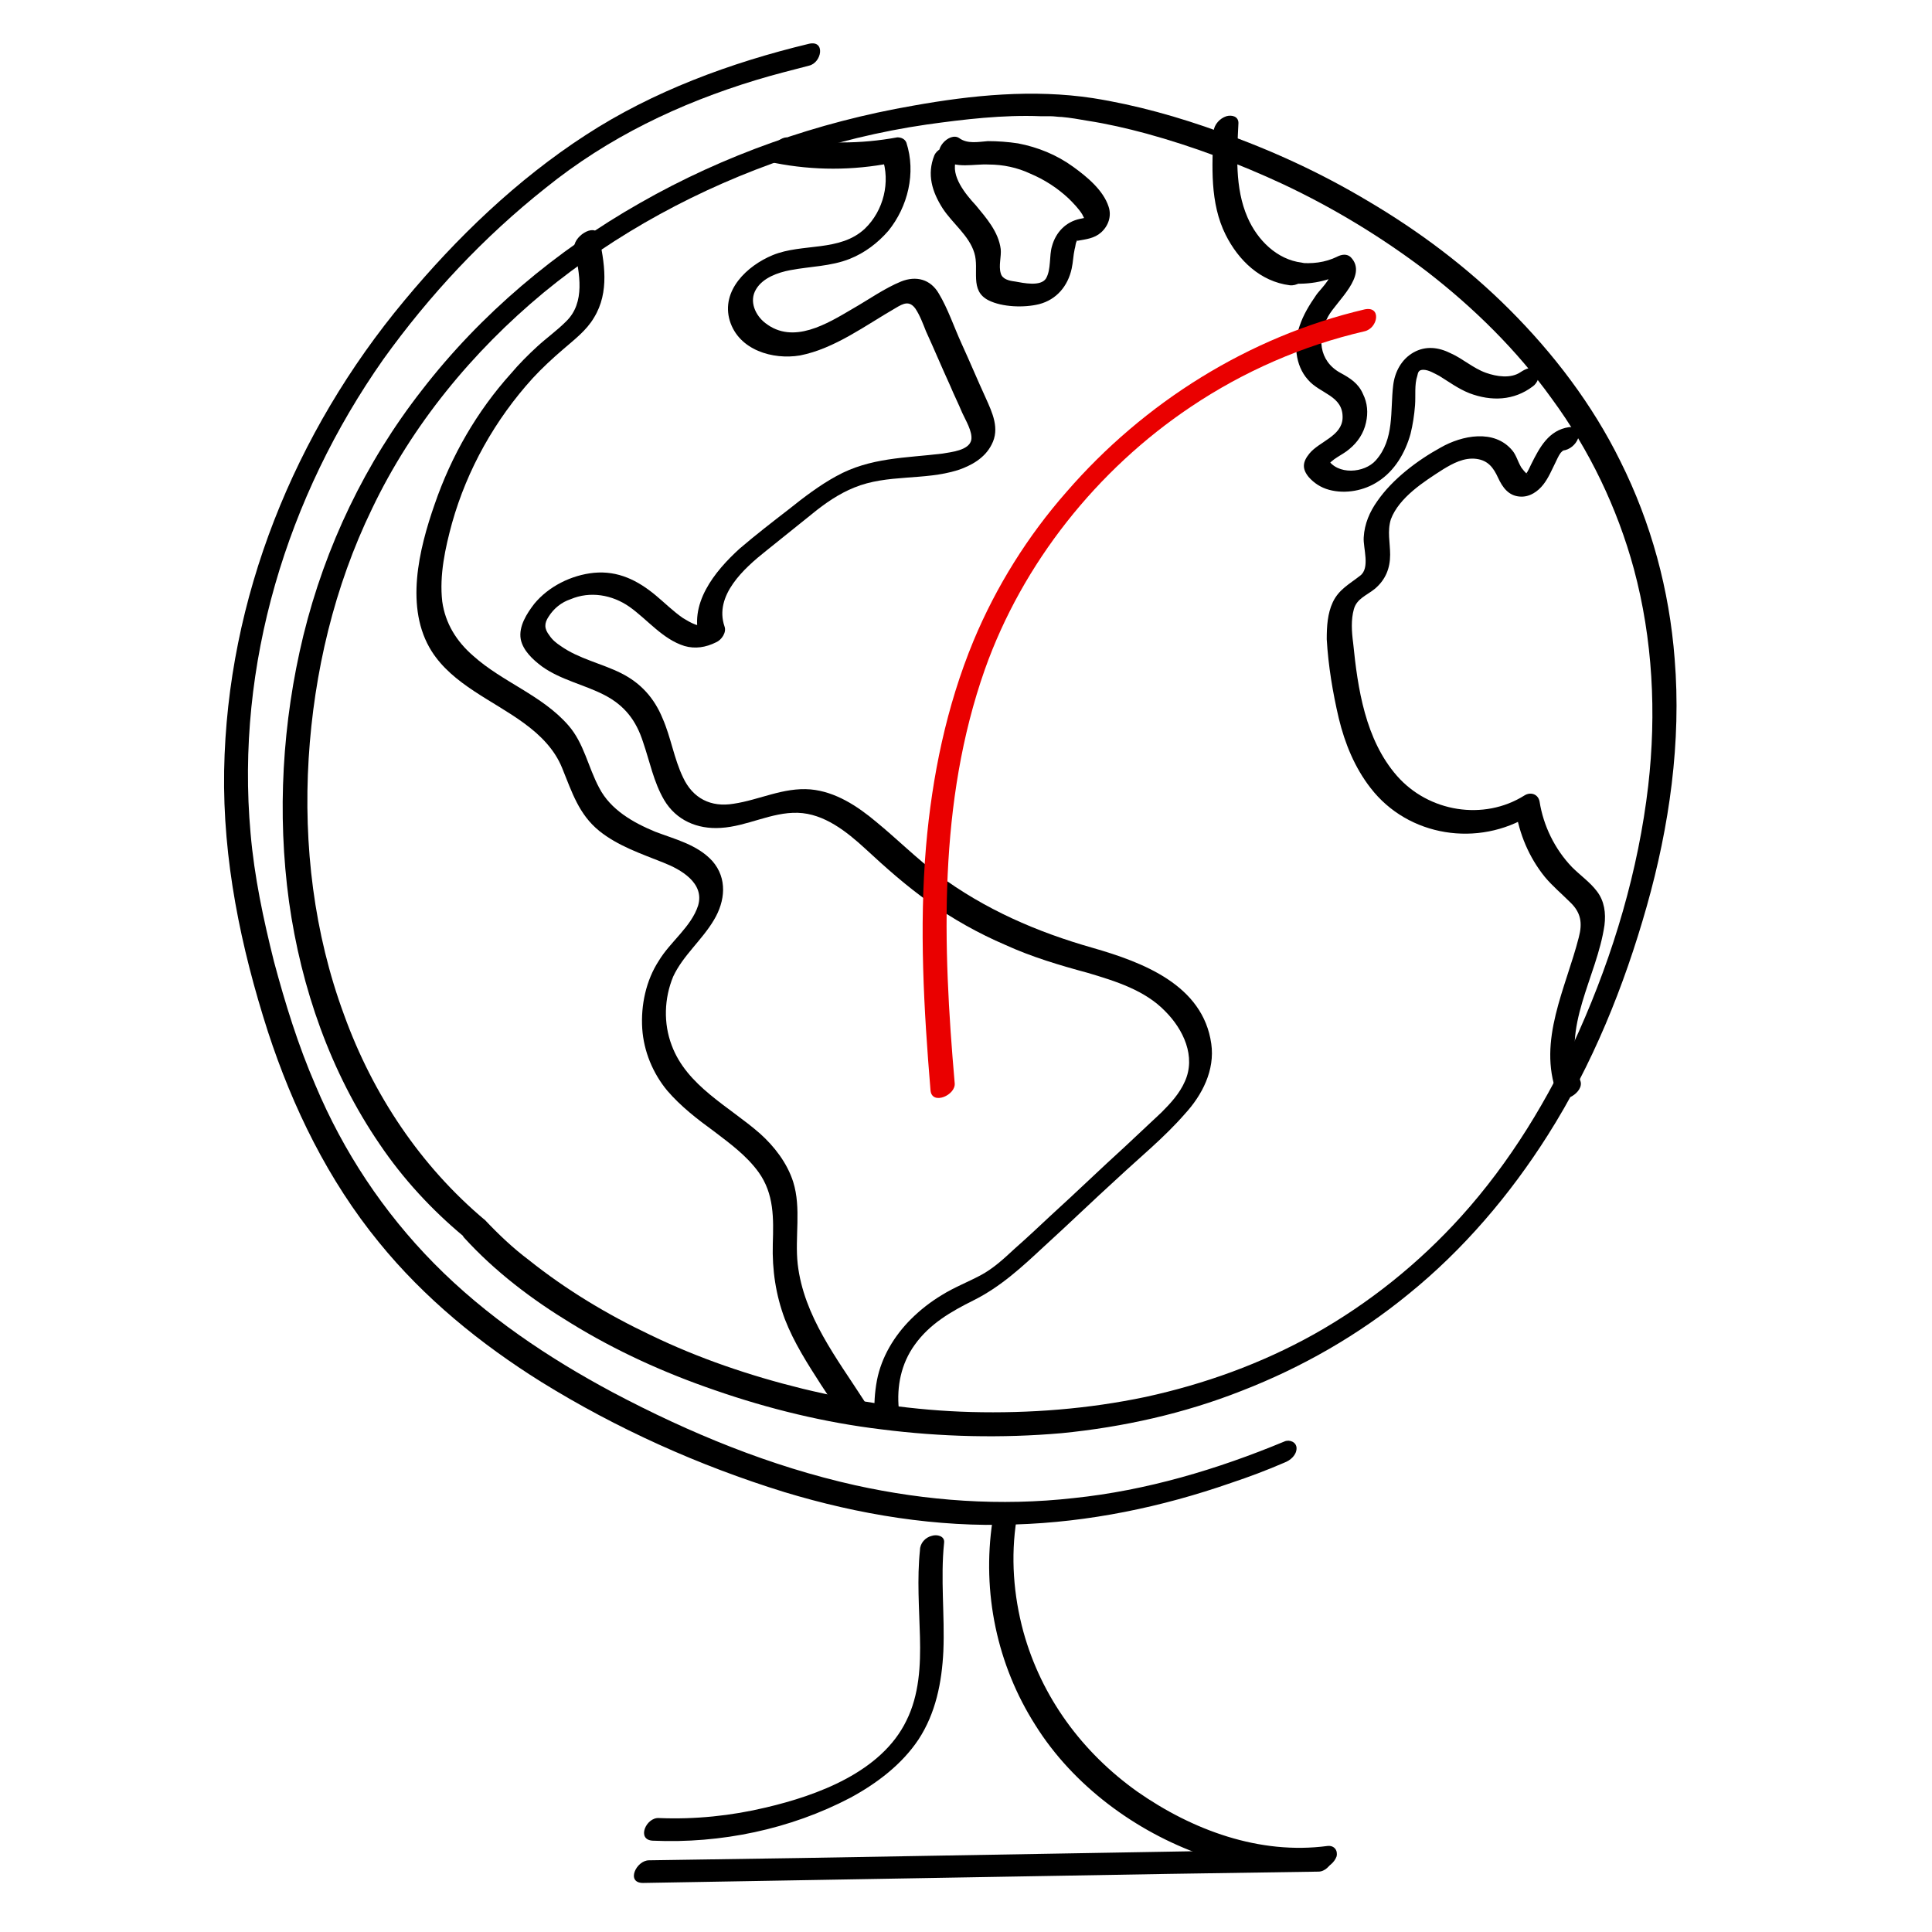 <svg xmlns="http://www.w3.org/2000/svg" viewBox="0 0 256 256"><path d="M64.3 161.7c-8.6-7.2-14.9-16.7-18.7-27.2-4-10.8-5.4-22.5-4.7-34 .7-11.4 3.4-22.8 8.4-33.1C54.6 56.3 62.6 46.6 72 38.8c9.6-7.9 20.7-13.9 32.5-17.9 6-2 12.1-3.5 18.3-4.4 5-.7 10.1-1.3 15.1-1.1h1.3c.5 0 1 .1 1.5.1 1.1.1 2.3.3 3.4.5 2.6.4 5.2 1 7.8 1.7 6.2 1.7 12.3 4 18.1 6.7 6.8 3.2 13.2 7.1 19.1 11.6 6.2 4.8 11.9 10.4 16.5 16.8 5 6.8 8.7 14.5 10.9 22.6 2.5 9.3 3 19.1 1.9 28.7-1.3 11.2-4.6 22.3-9.2 32.6-4 8.9-9.1 17.3-15.6 24.5-5.6 6.2-12.2 11.5-19.5 15.6-7 3.9-14.5 6.6-22.3 8.3-7.6 1.6-15.4 2.2-23.1 2-7.5-.2-15-1.3-22.4-3.1-6.9-1.7-13.7-4-20.1-7.1-5.7-2.7-11.2-6-16.2-10-2-1.5-3.9-3.3-5.7-5.2-1.2-1.3-3.9 1.1-2.8 2.3 4.1 4.5 9 8.2 14.1 11.3 6 3.7 12.4 6.6 19.1 8.9 7.2 2.5 14.6 4.3 22.1 5.2 7.9 1 15.9 1.2 23.9.5 8.1-.8 16.2-2.6 23.8-5.6 8-3.1 15.5-7.4 22.1-12.8 7.3-5.9 13.5-13.2 18.5-21.1 5.9-9.3 10.1-19.7 13.1-30.3 3-10.6 4.6-21.8 3.7-32.8-.7-9.1-3.1-18-7.2-26.2-3.7-7.5-8.8-14.2-14.7-20.1-5.6-5.6-12-10.4-18.8-14.4-6.2-3.7-12.7-6.7-19.5-9.1-5.5-2-11.2-3.6-16.9-4.5-7.9-1.2-16-.4-23.8 1-12.7 2.2-25 6.5-36.2 12.9-11.1 6.3-21.1 14.7-28.9 24.8-7.5 9.6-12.8 20.7-15.7 32.5-2.8 11.5-3.5 23.6-1.9 35.3 1.6 11.4 5.5 22.6 12 32.1 3.1 4.6 6.9 8.7 11.1 12.2 1.4 1.3 4.1-1.1 2.9-2.1z"/><path d="M107.2 5.8c-10.4 2.5-20.7 6.3-29.6 12.1-9.1 5.9-17.1 13.6-24 21.9C39 57.3 30.1 79.3 29.7 102.1c-.2 11.8 2.2 23.4 5.8 34.6 3.3 10.1 8 19.7 14.7 27.9 6 7.4 13.5 13.5 21.5 18.5 10 6.2 20.9 11.1 32.2 14.6 9.9 3 20.2 4.7 30.6 4.3 9.8-.3 19.4-2.3 28.6-5.5 2.4-.8 4.8-1.7 7.1-2.7.8-.3 1.6-1 1.6-1.9 0-.8-.9-1.2-1.6-.9-8.9 3.7-18.3 6.5-27.9 7.5-9.7 1.1-19.5.4-29-1.7-11.2-2.5-21.9-6.9-32.1-12.3-8.6-4.6-16.8-10.1-23.7-17.1-6.7-6.8-12-14.8-15.7-23.6-2.3-5.3-4-10.8-5.5-16.4-1.4-5.6-2.6-11.2-3.1-17-2-22.3 4.8-44.6 17.6-62.8 6.1-8.5 13.3-16.2 21.5-22.7 8.3-6.7 17.7-11.2 27.9-14.3 2.3-.7 4.7-1.3 7-1.9 1.7-.4 2.2-3.4 0-2.9z"/><path d="M131.5 201.6c-1.4 9.4.6 19 5.7 27 5 8 13.3 14.1 22.1 17.2 5 1.8 10.4 2.5 15.8 1.8.9-.1 1.7-.8 2-1.6.2-.8-.3-1.5-1.2-1.4-9 1.2-17.9-2.1-25.2-7.2-7.3-5.2-12.7-12.5-15.1-21.2-1.3-4.8-1.7-9.9-.9-14.9.3-2.2-2.9-1.4-3.2.3zM121.9 205.4c-.4 3.8-.1 7.7 0 11.5s-.1 7.7-1.8 11.1c-3.3 6.8-11.8 9.9-18.6 11.5-4.6 1.1-9.4 1.6-14.2 1.4-1.7-.1-3 2.9-.8 3 9 .4 18.2-1.5 26.2-5.7 3.5-1.9 6.8-4.4 9-7.7 2.3-3.5 3.1-7.6 3.3-11.7.2-4.8-.4-9.6.1-14.4.1-.9-1-1.1-1.6-.9-.9.2-1.6 1-1.6 1.9zM76.1 33c.7 3.2 1.5 7.1-1.1 9.6-1.2 1.2-2.6 2.2-3.8 3.3-1.2 1.1-2.4 2.3-3.5 3.6-4.5 5-7.9 10.9-10.1 17.3-2.1 6-4 13.8-.4 19.5 2.8 4.4 8.1 6.5 12.2 9.5 2.2 1.6 4.1 3.5 5.1 6 1.3 3.2 2.2 6.1 4.9 8.3 2.5 2 5.5 3 8.5 4.2 2.3.9 5.5 2.7 4.6 5.7-.9 2.8-3.7 4.8-5.2 7.3-1.7 2.6-2.4 5.9-2.2 9 .2 3 1.4 5.9 3.3 8.2 1.8 2.1 4 3.8 6.2 5.4 2.1 1.6 4.3 3.2 5.9 5.4 2.1 2.9 2 6.2 1.9 9.5-.1 3.5.4 6.8 1.6 10 1.2 3.1 3 5.9 4.8 8.7 1 1.5 1.9 2.9 2.9 4.4.9 1.4 3.7-.9 2.8-2.3-3.6-5.6-8-11.2-8.8-18.1-.4-3.6.5-7.4-.6-10.9-.8-2.5-2.5-4.7-4.4-6.4-4.1-3.6-9.7-6.3-11.7-11.7-1.1-2.9-1-6.2.2-9.1 1.3-2.8 3.8-4.8 5.4-7.5 1.5-2.5 1.8-5.5-.2-7.8-2-2.2-5-2.9-7.6-3.9-2.9-1.2-5.9-2.9-7.4-5.8-1.5-2.8-2-5.9-4.1-8.3-3.5-4-8.7-5.7-12.6-9.2-2.2-1.9-3.7-4.3-4.1-7.2-.4-3.5.4-7.1 1.3-10.4 2-7.1 5.7-13.7 10.7-19.2 1.2-1.3 2.6-2.6 4-3.8 1.5-1.3 3.1-2.5 4.1-4.2 2.1-3.4 1.4-7.4.6-11-.5-1.6-3.5.3-3.2 1.9z"/><path d="M102.7 21.6c5.1 1 10.3 1 15.4 0-.4-.2-.8-.4-1.2-.7 1.1 3.2.2 7-2.3 9.4-3.3 3.1-8.3 1.9-12.2 3.5-3.4 1.4-6.9 4.7-5.7 8.7 1.2 3.9 5.7 5.2 9.3 4.6 4.6-.9 8.7-4 12.7-6.3 1-.6 1.8-1 2.6.1.6.9 1 2 1.4 3 1.1 2.4 2.1 4.8 3.2 7.2.5 1.2 1.1 2.4 1.6 3.6.4.9 1.4 2.5 1.2 3.6-.3 1.4-2.7 1.6-3.8 1.8-4.9.6-9.6.5-14.1 3-2.2 1.2-4.3 2.8-6.3 4.4-2.2 1.7-4.4 3.4-6.5 5.2-3.3 3-6.9 7.4-5.2 12.2.4-.7.7-1.4 1.1-2.1-1.1.5-2.4-.3-3.4-.9-1.3-.9-2.4-2-3.6-3-2.4-2-5-3.3-8.2-3-3 .3-6 1.8-7.9 4.1-1 1.3-2.1 3-1.8 4.7.3 1.5 1.6 2.7 2.8 3.6 2.5 1.8 5.6 2.4 8.3 3.8 2.7 1.4 4.2 3.4 5.1 6.2.9 2.6 1.4 5.3 2.8 7.7 1.6 2.7 4.4 3.9 7.5 3.7 3.5-.2 6.7-2.1 10.2-2 3.5.1 6.5 2.5 9 4.8 2.7 2.5 5.4 4.9 8.5 7.1 3.1 2.2 6.5 4.1 10 5.6 3.5 1.6 7.2 2.7 10.9 3.7 3.7 1.1 7.6 2.3 10.3 5.1 2.4 2.4 4.1 6 2.6 9.3-.7 1.6-1.9 2.9-3.1 4.1l-4.8 4.5c-3.3 3-6.5 6.1-9.8 9.1-1.6 1.5-3.2 3-4.9 4.5-1.4 1.3-2.8 2.6-4.5 3.5-1.7.9-3.5 1.6-5.1 2.6-1.5.9-2.9 2-4.1 3.2-2.2 2.2-3.9 5-4.5 8.1-.3 1.6-.4 3.2-.3 4.8.2 2 3.4.6 3.2-1-.3-3 .3-6 2.1-8.5 2-2.8 4.8-4.4 7.8-5.9 3.6-1.8 6.4-4.4 9.3-7.1 3.3-3 6.5-6.1 9.8-9.1 3-2.8 6.2-5.4 8.9-8.5 2.3-2.5 4-5.8 3.5-9.3-1.1-7.8-9.1-10.8-15.7-12.7-7.4-2.1-14.3-5.1-20.5-9.7-2.9-2.2-5.4-4.7-8.2-7-2.5-2.1-5.4-4-8.7-4.3-3.6-.3-6.8 1.4-10.2 1.9-3 .5-5.4-.7-6.7-3.5-1.2-2.5-1.6-5.3-2.7-7.8-1.1-2.7-2.9-4.7-5.5-6-2.6-1.3-5.6-1.9-8-3.6-.6-.4-1.1-.8-1.5-1.4-.7-.9-.7-1.6-.1-2.5.7-1.1 1.7-1.9 2.9-2.3 2.6-1.1 5.5-.6 7.8 1 2.4 1.7 4.4 4.3 7.3 5.2 1.4.4 2.8.2 4.2-.5.7-.3 1.4-1.3 1.1-2.1-1.4-4.1 2.6-7.7 5.5-10 2-1.6 4.1-3.3 6.1-4.9 1.7-1.4 3.6-2.7 5.6-3.5 4.4-1.8 9.2-.9 13.7-2.3 1.8-.6 3.6-1.6 4.5-3.4 1.1-2.1.1-4.2-.8-6.2-1.1-2.4-2.1-4.8-3.2-7.2-1-2.2-1.8-4.6-3-6.6-1.1-1.9-3-2.4-5-1.6-2.2.9-4.3 2.4-6.4 3.6-3.4 2-7.9 4.8-11.6 1.9-1.3-1-2.2-2.9-1.2-4.5.9-1.5 2.9-2.2 4.5-2.5 2.6-.5 5.4-.5 7.9-1.5 2-.8 3.7-2.1 5.1-3.7 2.6-3.2 3.7-7.7 2.4-11.7-.2-.5-.7-.7-1.2-.7-4.9.9-9.8.9-14.7 0-1.5.1-3.5 3-1.5 3.4zM123.8 20.6c-1 2.5-.3 4.8 1.1 7 1.3 2 3.5 3.6 4.2 5.9.7 2.2-.7 5 1.9 6.3 1.8.9 4.7 1 6.7.5 2.3-.6 3.8-2.4 4.3-4.7.2-.9.2-1.7.4-2.6.1-.3.1-.6.2-.9.1-.1 0-.2.2-.3-.1.1-.1.1 0 .1 1.1-.2 2.2-.3 3.1-1.1 1-.9 1.4-2.2 1-3.4-.7-2.2-2.9-4-4.7-5.3-2.2-1.6-4.7-2.6-7.3-3.1-1.3-.2-2.7-.3-4-.3-1.3.1-2.7.4-3.8-.4-1.3-.9-3.7 1.7-2.2 2.8 1.8 1.3 4.1.6 6.1.7 1.9 0 3.8.4 5.5 1.2 1.9.8 3.6 1.9 5.1 3.3.6.6 1.3 1.3 1.8 2.1l.4.8v.1c0 .4.2.2.6-.5-.1-.1-1.2.2-1.3.2-1.9.4-3.2 1.8-3.7 3.6-.4 1.3-.1 3.1-.8 4.3-.7 1.1-3 .6-4.1.4-.8-.1-1.7-.3-1.9-1.1-.3-1 .1-2.2 0-3.2-.3-2.3-1.9-4.1-3.3-5.8-1.3-1.4-3.4-3.9-2.6-6 .8-2.2-2.2-2.2-2.9-.6zM160.8 17.4c-.2 4.6-.5 9.5 1.6 13.7 1.7 3.4 4.6 6.2 8.5 6.7.9.1 1.8-.5 2.2-1.2.3-.6.2-1.6-.6-1.8-3.3-.4-5.9-3-7.2-6-1.7-3.9-1.4-8.4-1.2-12.5 0-.9-.9-1.1-1.6-.9-.9.3-1.6 1.1-1.7 2z"/><path d="M170.4 37.5c2.7.3 5.2-.1 7.6-1.3-.6 0-1.2-.1-1.8-.1.5.6-1.5 2.5-1.8 3-.9 1.3-1.7 2.6-2.2 4.1-.8 2.3-.6 5.2 1.1 7.1 1.6 1.9 4.7 2.1 4.6 5.1-.1 2.4-3.1 3.1-4.4 4.7-.9 1.1-1 2-.1 3.1.7.8 1.6 1.4 2.7 1.7 2.2.6 4.7.1 6.5-1.1 2.2-1.4 3.6-3.8 4.3-6.3.3-1.2.5-2.5.6-3.8.1-1.3-.1-2.7.3-3.9.1-.5.2-.8.8-.8.7 0 1.5.5 2.1.8 1.3.8 2.5 1.7 4 2.3 2.9 1.1 5.9 1 8.4-.9.6-.4 1.1-1.5.6-2.1-.6-.7-1.6-.2-2.2.2-1.3.9-3.2.6-4.6.1-1.7-.6-3.1-1.9-4.7-2.6-1.6-.8-3.3-1-4.9-.1-1.6.9-2.5 2.6-2.7 4.4-.4 3.3.2 7.1-2.3 9.9-1.5 1.7-5.1 2-6.4-.2 0 .4-.1.7-.1 1.1.6-1.1 2.1-1.6 3-2.4 1.1-.9 1.9-2.1 2.2-3.5.3-1.3.2-2.6-.4-3.8-.6-1.4-1.7-2.1-3-2.8-2.9-1.6-3.1-4.8-1.6-7.5 1.1-2 5.3-5.4 3-7.8-.5-.5-1.2-.4-1.8-.1-1.6.8-3.4 1-5.2.8-.9-.1-1.8.4-2.2 1.2-.4.4-.3 1.4.6 1.5zM207.9 56.6c-2.7.4-3.9 2.7-5 4.9-.2.4-.4.9-.7 1.3l-.2.2s.4-.3.4-.2c0 .2-.9-.9-.9-1-.4-.7-.6-1.5-1.1-2.1-2.4-2.9-6.7-2-9.5-.4-3.1 1.7-6.4 4.2-8.4 7.1-1 1.4-1.7 3-1.8 4.8-.1 1.4.9 4.1-.5 5.1-1.4 1.1-2.8 1.8-3.6 3.5-.7 1.5-.8 3.2-.8 4.9.2 3.5.8 7.1 1.6 10.5.8 3.3 2.1 6.5 4.2 9.2 5 6.5 14.3 7.9 21.2 3.6-.7-.3-1.4-.5-2-.8.5 3.3 1.8 6.4 3.9 9 1 1.2 2.2 2.2 3.3 3.3 1.5 1.4 1.7 2.8 1.2 4.7-1.7 6.7-5.5 13.7-2.9 20.7.6 1.7 3.7-.2 3.1-1.7-2.6-7.1 2.2-13.7 3.2-20.6.2-1.6 0-3.2-1-4.5-.9-1.2-2.2-2.1-3.3-3.2-2.3-2.4-3.8-5.5-4.3-8.7-.2-1-1.2-1.3-2-.8-5.4 3.4-12.7 2.2-16.9-2.6-4.2-4.8-5.2-11.6-5.8-17.6-.2-1.5-.3-3.1.1-4.5s1.7-1.8 2.8-2.7c1.4-1.2 2-2.7 2-4.5 0-1.6-.4-3.1.1-4.7 1.1-2.9 4.4-5 6.9-6.6 1.3-.8 2.8-1.6 4.4-1.4 1.6.2 2.3 1.2 2.9 2.5.6 1.3 1.4 2.4 2.9 2.5 1.3.1 2.4-.7 3.1-1.6.7-.9 1.1-1.9 1.6-2.9.2-.4.4-.9.7-1.3l.3-.3c-.2.1.2 0 0 0 .9-.1 1.7-.8 2-1.6.1-.9-.4-1.6-1.2-1.5z"/><path fill="#ea0000" d="M126.5 143.5c-1.6-18.3-2.2-37.2 4-54.8 5-14.1 14.9-26.5 27.3-34.8 7-4.7 14.8-8.1 23-10 1.8-.4 2.3-3.4 0-2.9-15.3 3.6-29.2 12.3-39.5 24.2-5.1 5.8-9.3 12.5-12.3 19.7-3.6 8.7-5.5 18-6.3 27.3-.9 10.7-.3 21.5.6 32.3.2 2 3.4.6 3.2-1z"/><path d="M85.2 249.5l69.6-1.2 19.9-.3c1.7 0 3-3.1.8-3l-69.6 1.2-19.9.3c-1.7 0-3.1 3-.8 3z"/></svg>